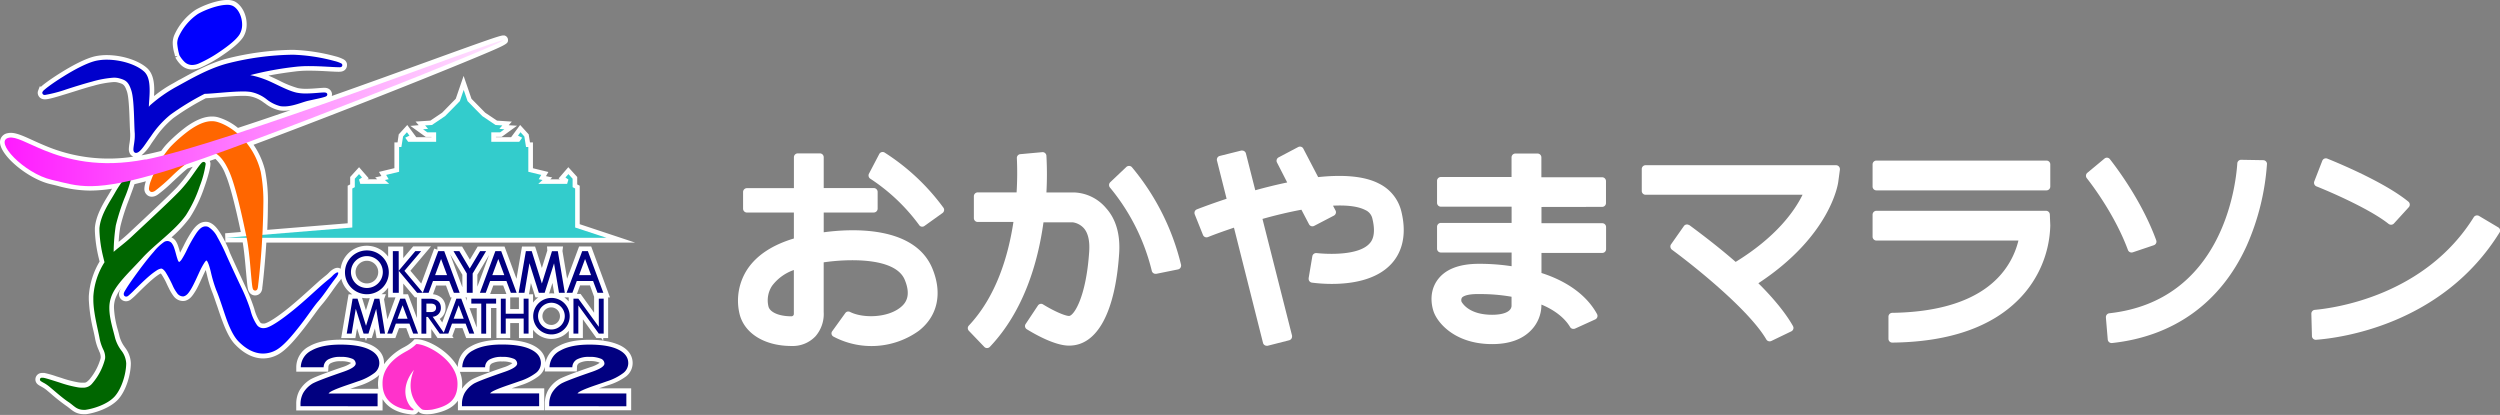 <svg xmlns="http://www.w3.org/2000/svg" xmlns:xlink="http://www.w3.org/1999/xlink" viewBox="0 0 798.67 132.56"><rect x="0" y="0" width="798.67" height="132.56" fill="#808080" stroke="none"/><defs><style>.cls-1{fill:#fff;}.cls-2{fill:#3cc;fill-rule:evenodd;}.cls-3{fill:#00c;}.cls-4{fill:blue;}.cls-5{fill:#f60;}.cls-6{fill:#060;}.cls-7{fill:url(#linear-gradient);}.cls-8{fill:#010080;}.cls-9{fill:#ff32cb;}</style><linearGradient id="linear-gradient" x1="1.47" y1="36.1" x2="160.82" y2="36.1" gradientUnits="userSpaceOnUse"><stop offset="0" stop-color="#ff1bff"/><stop offset="1" stop-color="#ffe6ff"/></linearGradient></defs><g id="レイヤー_2" data-name="レイヤー 2"><g id="PC"><g id="footer"><path class="cls-1" d="M55.88,17.71l0,.25.85,0L56,18.4l.21.31a10.66,10.66,0,0,0,1.69,2.13,5,5,0,0,0,3.44,1.35,7,7,0,0,0,2.5-.5,42.41,42.41,0,0,0,7.33-4.1c3.41-2.31,5.56-4.22,6.57-5.82a7.6,7.6,0,0,0,1.06-4c0-3.21-1.64-6.24-3.91-7.35A5.4,5.4,0,0,0,72.57,0c-3.09,0-7.5,1.63-10.09,3.14a19,19,0,0,0-6.76,8,6.47,6.47,0,0,0-.54,2.67,12.2,12.2,0,0,0,.57,3.36C55.8,17.41,55.87,17.65,55.88,17.71Z"/><path class="cls-1" d="M200,120.26a5.44,5.44,0,0,0,2.11-4.25c0-1.71-.71-4.08-4.09-5.71a17.28,17.28,0,0,0-5.3-1.44V108h1.56V95h.59l-6-16.26H185l-3.83,10.31-1.48-8.86.18-1.45-5.12,0,.1,1.3-1.74,5.58-1.84-5.87-.33-1h-4.18L165,89.06l-3.82-10.3h-8.58l-2.49,4.18-2.48-4.18h-7.9v1l-1-.36-4.16,11.19-3.46-4.1,6.59-7.78H132l-3.18,3.74V78.76H124V82a8.42,8.42,0,0,0-15.18,3.88c-1.37-1-3.12.59-3.64,1.13a10.07,10.07,0,0,1-1.09,1c-.42.34-1,.8-2,1.65l-2.53,2.28c-2.08,1.88-4.22,3.83-6.84,6-4.54,3.73-7.26,5.24-8.22,5.41a2.91,2.91,0,0,1-.46,0,1.05,1.05,0,0,1-1-.47,14.64,14.64,0,0,1-1.82-4.28,58.39,58.39,0,0,0-2.55-6.46l-1.67-3.62c-1.11-2.39-2.37-5.11-3.54-7.73C73,79.47,72.5,78.38,72,77.43h5.54c.41,2.44.73,5.65,1,8.77l.07.76c.13,1.41.24,2.67.35,3.63.07.67.14,1.12.2,1.48a6.13,6.13,0,0,0,.18.71,3.46,3.46,0,0,0,.31.6,2.26,2.26,0,0,0,1.75,1h.16a2.25,2.25,0,0,0,1.8-1l.07-.11a3,3,0,0,0,.35-1.08l0-.22c.24-1.65.88-7.73,1.31-14.46H202.93L185.2,71.62V59.33l-.8-.42V56.54l-2.84-3.13L178.46,57l.41.29h-3.09l.64-.59-2-.43.77-1.32-4.93-1.2V45.49h-.95l-.41-2.57-2.73-3-2.89,3.91h-4.85v-.1h1.84l4.92-3.56L162.52,40l1-1.15-4.73-.31L155,36l-4.38-4.45-2.51-7.31-2.51,7.31L141.25,36l-3.76,2.53-4.73.31,1,1.15-2.66.23L136,43.74h1.84v.1H133l-2.89-3.91-2.73,3L127,45.49h-1v8.23l-4.93,1.2.78,1.32-2,.43.65.59h-3.1l.41-.29-3.1-3.56-2.84,3.13v2.37l-.8.42v12l-25.69,2.1c.13-2.87.2-5.51.2-7.85a50.6,50.6,0,0,0-.89-11.11A24.76,24.76,0,0,0,81,46.25c10.33-3.85,22.64-8.57,35.66-13.67,11.74-4.61,22.85-9.06,31.29-12.53,14.23-5.86,14.24-6,14.34-7.15a1.48,1.48,0,0,0-.83-1.45l-.3-.13-.4,0c-1,0-5.39,1.56-23.77,8.21-8.81,3.19-19.72,7.15-31,11.13a2.32,2.32,0,0,0,.07-.46,2,2,0,0,0-.64-1.52,2.23,2.23,0,0,0-.71-.45,2.78,2.78,0,0,0-1-.18h-.11c-.5,0-1.18.06-2,.12-1.1.09-2.47.2-3.78.2a13.38,13.38,0,0,1-2.65-.22,32.07,32.07,0,0,1-6.07-2.46c-1.19-.58-2.33-1.12-3.36-1.53,3.23-.63,6.37-1.06,8.81-1.36a34.29,34.29,0,0,1,4.29-.22c2.25,0,4.54.12,6.37.23,1.2.06,2.22.12,2.92.12a6.73,6.73,0,0,0,.85-.05,2.36,2.36,0,0,0,.56-.15,2,2,0,0,0,1.31-1.85l0-.21,0-.07s0-.08,0-.15l-.06-.27a2.1,2.1,0,0,0-.88-1.13l-.16-.1A12.09,12.09,0,0,0,107.2,18a59.59,59.59,0,0,0-13.59-2.08,90.06,90.06,0,0,0-21.48,2.89c-5.5,1.53-10.83,4.48-14.72,6.64l-.08,0L55.4,26.57a38.85,38.85,0,0,0-6.17,4.12c0-.64.05-1.2.05-1.72,0-2.47-.28-5.23-2.12-7.06-2.64-2.52-8-4.29-13-4.31a18.26,18.26,0,0,0-3.54.33c-3.21.64-7.77,3.16-11,5.17-1.71,1.06-3.39,2.18-4.71,3.15-.67.49-1.19.9-1.61,1.27l-.21.19-.38-.14-.51,1.34a2,2,0,0,0-.15.69,2.09,2.09,0,0,0,1.43,2,2.7,2.7,0,0,0,.87.14c1.21,0,3.55-.72,7.26-1.86l1.87-.58c2.52-.79,4.9-1.54,6.28-1.87a31.78,31.78,0,0,1,6.59-1.22,5.13,5.13,0,0,1,1.24.13c1.71.46,2.22.6,3,3,.56,1.8.71,6.06.83,9.5.06,1.56.1,2.91.18,3.91,0,.2,0,.41,0,.62a16.54,16.54,0,0,1-.25,2.51,13.67,13.67,0,0,0-.19,1.79,3.16,3.16,0,0,0,.25,1.22,2.25,2.25,0,0,0,1.19,1.16A51.9,51.9,0,0,1,14.7,46.66c-1.64-.67-3.11-1.34-4.4-1.93C6.94,43.2,4.52,42.1,2.51,42.54A2.89,2.89,0,0,0,0,45.41C0,49.67,9,57.2,16.17,58.84c.79.18,1.54.36,2.28.55a39.8,39.8,0,0,0,10.25,1.5,46,46,0,0,0,7.09-.6l-.38.65c-.26.48-.58,1-.93,1.59-1.63,2.68-3.85,6.36-4.17,10.27,0,.3,0,.63,0,1a43.63,43.63,0,0,0,1.24,8.64c.09.38.18.76.27,1.11a24.6,24.6,0,0,0-3.45,11.15q0,.51,0,1a50.92,50.92,0,0,0,1.49,10c.22,1,.42,1.88.55,2.63a16.12,16.12,0,0,0,1.22,3.72l0,.08a4.27,4.27,0,0,1,.54,1.77,4.09,4.09,0,0,1,0,.46,18,18,0,0,1-3.63,6.9c-1,1-1.13,1-2,1-.34,0-.78,0-1.41-.09a34.5,34.5,0,0,1-5.56-1.45l-1.51-.47a32.67,32.67,0,0,0-3.86-1.1l-.46,0H13.4a2,2,0,0,0-.59.08,2.07,2.07,0,0,0-1.5,2v.17a2.1,2.1,0,0,0,.64,1.3l.2.17a6.46,6.46,0,0,0,.91.56l.4.23a9.81,9.81,0,0,1,1.27.83l1.47,1.23a58.06,58.06,0,0,0,4.86,3.86c.4.26.76.55,1.13.84s.63.51,1,.76a5.91,5.91,0,0,0,3.48,1.14,6,6,0,0,0,.82,0c2.73-.34,7.73-1.9,10.31-4.78s4-8.1,4-11.49A8.63,8.63,0,0,0,40,111.1l-.14-.21a10.13,10.13,0,0,1-1.65-3.32c-.15-.65-.33-1.35-.53-2.08a29.65,29.65,0,0,1-1.27-7.17,8.69,8.69,0,0,1,.43-2.86,12.75,12.75,0,0,1,1.82-3.32.83.83,0,0,0-.07.13l-.07.12a4.33,4.33,0,0,0-.42,1,2.59,2.59,0,0,0-.08.63,2.28,2.28,0,0,0,.48,1.37,2.24,2.24,0,0,0,1.89.85,2.38,2.38,0,0,0,1.19-.4l.15-.1a21.17,21.17,0,0,0,2.08-1.89l.54-.53c1.26-1.24,2.82-2.77,4.27-4a19.08,19.08,0,0,1,2.14-1.63,4.13,4.13,0,0,1,.59-.32,2.78,2.78,0,0,1,.33.4,21.8,21.8,0,0,1,1.68,3.12c.21.43.41.85.62,1.26a13.52,13.52,0,0,0,1.42,2.37,3.81,3.81,0,0,0,3,1.65,2.77,2.77,0,0,0,.56-.05l.08,0c1.66-.4,2.48-1.69,3.28-2.94s1.53-2.93,2.26-4.51c.25-.54.5-1.08.74-1.58.14-.3.27-.58.4-.82q.12.43.24.93l.17.67a37.41,37.41,0,0,0,1.66,5.45c.5,1.2,1,2.86,1.65,4.64.4,1.21.82,2.46,1.27,3.71,1.15,3.16,2.47,6.35,4.36,8.34,2.87,3,5.91,4.49,9,4.5a10,10,0,0,0,4.83-1.29c2.62-1.45,5.51-4.88,8.24-8.37,1.22-1.57,2.16-2.88,3-4l-.23-.18.24.17c1-1.38,1.77-2.46,2.66-3.5,1.27-1.46,2.4-3.07,3.32-4.37.29-.42.58-.82.84-1.18.53-.73,1.09-1.49,1.52-2a6,6,0,0,0,.53-.77,8.47,8.47,0,0,0,3.52,5h-1.18L109,108h4.53l.53-3.11,1,3.11h1.56l.3.95.29-.95h1.57l1-3.08.52,3.08h6l1.18-3.18h2.31l1.19,3.18h6.81v-2.89l2,2.89h5.14l-.44-.63.95-2.55h2.31l1.18,3.18h7.94v-9.6h1.72V108H163v-4.8h2.79V108h4.5v-2.66a7.3,7.3,0,0,0,11.43.35V108h4.49v-6l4.32,6h1.56l.58.81a34.79,34.79,0,0,0-4.41-.26c-4.22,0-7.6.71-10,2.11a7.65,7.65,0,0,0-4,5.19c0-1.7-.78-4-4.08-5.59-2.38-1.15-5.59-1.71-9.79-1.71s-7.6.71-10,2.11a7.53,7.53,0,0,0-4.15,6.6v0c-2.91-5.21-9.64-8.88-13.17-8.88h-.64l-.44.46a11,11,0,0,1-2.58,1.89l-.16.1a18.42,18.42,0,0,0-6.57,5.53c0-.14,0-.28,0-.42,0-1.71-.71-4.08-4.08-5.71-2.39-1.15-5.6-1.71-9.8-1.71s-7.59.71-10,2.11a7.53,7.53,0,0,0-4.15,6.6l0,1.5h10.2l.06-1.4a1.43,1.43,0,0,1,.74-1.3,6.52,6.52,0,0,1,3.25-.62,7.63,7.63,0,0,1,3,.42,1,1,0,0,1,.26.14,10,10,0,0,1-2.91,1.36l-.54.19-.54.18c-7.2,2.51-8.79,3.32-9.36,3.74a10.13,10.13,0,0,0-3.17,3.36,8.93,8.93,0,0,0-1,4.32v2h27.58v-3.61c1.62,2.66,4.62,4.35,8.58,4.81a4.6,4.6,0,0,0,1.05.13,1.78,1.78,0,0,0,1.78-1c.19.17.33.28.4.33,1,.74,3,.62,4.47.38,3-.6,6-1.61,7.79-4.16,0,.34,0,.69,0,1.06v2h27.58v-7H163.46l2.95-1h0a18.84,18.84,0,0,0,5.73-2.93,5.76,5.76,0,0,0,1.93-2.93l0,1.47h10.2l.06-1.4a1.44,1.44,0,0,1,.73-1.3,6.58,6.58,0,0,1,3.26-.62,7.63,7.63,0,0,1,3,.42,1,1,0,0,1,.26.14,10,10,0,0,1-2.91,1.36l-.54.19-.54.18c-7.2,2.51-8.79,3.32-9.36,3.74a10,10,0,0,0-3.17,3.36,8.93,8.93,0,0,0-1,4.32v2h27.58v-7H191.34l2.95-1A18.84,18.84,0,0,0,200,120.26ZM150,98.44h2.3v6.22ZM149.1,95v1.07L148.71,95Zm16.68,0v3.73H163V95Zm-4-1.07h-5.19l1-2.73h3.16Zm13.66-.19,1.05-3.35.57,3.38a7.73,7.73,0,0,0-1-.06Q175.8,93.73,175.47,93.76Zm.66,10.06a2.8,2.8,0,1,1,2.79-2.79A2.8,2.8,0,0,1,176.13,103.82Zm5.58-8.8v1.31A7.45,7.45,0,0,0,180.27,95ZM169,94l.61-3.58L171.06,95H172a7.28,7.28,0,0,0-1.71,1.66V94Zm20.8.81V99.9l-4.32-6h-1.16l1-2.73h3.16ZM152.5,91.6V87.77l3.76-6.31Zm-4.79-3.83v4L143.8,81.22Zm-5.37,10.54a4.15,4.15,0,0,0-1.24-3.1A5,5,0,0,0,138.33,94l1-2.77h3.16l1.41,3.8h.38l-3,8-.8-1.16A4.08,4.08,0,0,0,142.34,98.31Zm-16-3.29-2.58,7-1.08-6.41.61-1.62h-1.42A8.58,8.58,0,0,0,124,91.87V95Zm-9.13-11.71a3.62,3.62,0,1,1-3.62,3.62A3.63,3.63,0,0,1,117.21,83.31Zm.89,12-1.2,3.83-1.24-4a8.61,8.61,0,0,0,2.43.1ZM133.19,95v6.62L130.34,94h-1.51V90.59l3.72,4.4H133v0ZM46.12,60.26v.14a2.46,2.46,0,0,0,.64,1.66l.24.24a2.26,2.26,0,0,0,1.6.54,3.26,3.26,0,0,0,1.66-.57l.17-.11a46.68,46.68,0,0,0,4.75-4.09l.55-.51c1.48-1.38,3-2.79,4.18-3.72l1.67-.57c-.11.15-.22.3-.33.47l.23.18-.24-.17h0l-.08.11L60.39,55a47.15,47.15,0,0,1-3.94,4.92C53.68,62.76,48.8,67.31,44.88,71l-.12.11c-1.29,1.2-2.48,2.31-3.46,3.24-1.24,1.17-2.37,2.1-3.39,2.92a38.44,38.44,0,0,1,.56-5,66.6,66.6,0,0,1,2.7-8.43l.56-1.54c.5-1.35.94-2.52,1.23-3.46,1.19-.29,2.41-.6,3.65-.93A8.16,8.16,0,0,0,46.12,60.26ZM48.3,45.93c.36-.52.74-1.07,1.16-1.65a29.91,29.91,0,0,1,5.89-6.54,80.67,80.67,0,0,1,10.41-6.36c1.24-.05,2.88-.19,4.48-.32,2.44-.2,5.21-.44,7.36-.44a14.49,14.49,0,0,1,2.24.14,10.44,10.44,0,0,1,4.42,2l.46.31a11.3,11.3,0,0,0,4.61,2.2,9.59,9.59,0,0,0,1.45.11,14.21,14.21,0,0,0,2.06-.19c-6.17,2.13-11.72,4-16.82,5.67a18.15,18.15,0,0,0-6.31-3.38,7.17,7.17,0,0,0-2-.26c-2.42,0-5.06,1.06-8.09,3.2a49.6,49.6,0,0,0-6.18,5.43,18.85,18.85,0,0,0-1.93,2.37c-2,.51-3.79.92-5.31,1.22l-1,.19A14.7,14.7,0,0,0,48.3,45.93ZM72,77.38c-.46-.91-.87-1.68-1.28-2.37-1.1-1.81-2.12-3.16-3.56-3.84a3.36,3.36,0,0,0-1.51-.31c-1.83.06-3,1.26-4,2.55a38.17,38.17,0,0,0-3,5.16l-.47.92c-.2.39-.42.82-.65,1.24-.15-.59-.31-1.19-.51-1.78A7.63,7.63,0,0,0,56.15,77a3.53,3.53,0,0,0-1.36-1.17,39.49,39.49,0,0,0,5.85-6.29A43,43,0,0,0,65.22,60c.46-1.28,1.94-5.61,2-7.45a2.47,2.47,0,0,0,0-.44,2.13,2.13,0,0,0-.22-.7l1.82-.65A13.09,13.09,0,0,1,72,55.64c1.33,3.06,3,9.28,4.93,18.48l-5,.41Zm84.35,41.42.07-1.4a1.44,1.44,0,0,1,.73-1.3,6.58,6.58,0,0,1,3.26-.62,7.67,7.67,0,0,1,3,.42,1.16,1.16,0,0,1,.26.14,10,10,0,0,1-2.91,1.36l-.54.19-.54.18c-7.2,2.51-8.79,3.32-9.37,3.74a10.64,10.64,0,0,0-2.74,2.69,15.65,15.65,0,0,0,.09-1.58,10.59,10.59,0,0,0-.75-3.82Zm-35.59,3.82a10.35,10.35,0,0,0,.12,1.59h-9l3-1a18.84,18.84,0,0,0,5.73-2.93,7.47,7.47,0,0,0,.57-.54A10.34,10.34,0,0,0,120.76,122.62Z"/><polygon class="cls-2" points="112.55 72.68 72.28 75.97 193.75 75.97 183.74 72.68 183.74 60.22 182.93 59.79 182.93 57.1 181.59 55.62 180.64 56.7 181.59 57.36 181.18 58.73 171.97 58.73 173.32 57.51 172.11 57.25 172.92 55.88 168.78 54.88 168.78 46.96 168.05 46.96 167.51 43.59 166.28 42.24 165.48 43.33 166.82 43.99 165.88 45.31 156.95 45.31 156.95 42.27 159.78 42.27 161.13 41.3 159.53 41.16 160.47 40.07 158.3 39.93 154.09 37.1 151.94 34.93 149.37 32.3 148.14 28.72 146.91 32.3 144.34 34.93 142.19 37.1 137.99 39.93 135.81 40.07 136.76 41.16 135.15 41.3 136.5 42.27 139.33 42.27 139.33 45.31 130.4 45.31 129.46 43.99 130.81 43.33 130 42.24 128.77 43.59 128.23 46.96 127.5 46.96 127.5 54.88 123.36 55.88 124.17 57.25 122.96 57.51 124.31 58.73 115.1 58.73 114.7 57.36 115.64 56.7 114.7 55.62 113.35 57.1 113.35 59.79 112.55 60.22 112.55 72.68"/><path class="cls-3" d="M109.35,20.68v0c-.14-.38-.28-.36-.38-.45a10.68,10.68,0,0,0-2.16-.75,57.67,57.67,0,0,0-13.2-2,88.74,88.74,0,0,0-21.09,2.83C66.21,22,60.09,25.71,56.1,27.86a46.32,46.32,0,0,0-7.79,5.46,3.31,3.31,0,0,0-.75.81c0-1.28.25-3.22.25-5.16,0-2.28-.25-4.6-1.66-6-2.37-2.25-7.29-3.89-12-3.9a16.51,16.51,0,0,0-3.25.3c-2.8.56-7,2.78-10.55,5-1.78,1.1-3.41,2.2-4.61,3.08-.61.45-1.11.84-1.47,1.16a2.5,2.5,0,0,0-.74.85h0a.62.62,0,0,0,0,.23.65.65,0,0,0,.41.58,1,1,0,0,0,.4.07,42.85,42.85,0,0,0,6.94-1.82c3.08-1,6.39-2,8.14-2.45a32.47,32.47,0,0,1,6.94-1.26,7,7,0,0,1,1.62.18c2.13.58,3.07,1.05,4,4s.82,10.5,1.08,13.74c0,.24,0,.48,0,.73,0,1.68-.43,3.29-.44,4.27a1.48,1.48,0,0,0,.13.67.79.79,0,0,0,.68.45h0a1.62,1.62,0,0,0,.82-.29c1.12-.73,2.28-2.71,4-5.07a30.9,30.9,0,0,1,6.21-6.86,84.11,84.11,0,0,1,10.9-6.65c2.89-.07,8.41-.76,12.23-.76a15.68,15.68,0,0,1,2.47.15,11.9,11.9,0,0,1,5,2.26,11.56,11.56,0,0,0,4.48,2.28,8.21,8.21,0,0,0,1.21.09c2.9,0,5.81-1.39,7.81-1.83,1.09-.25,2.49-.53,3.62-.8.57-.13,1.07-.26,1.44-.38a3.4,3.4,0,0,0,.49-.18,1.13,1.13,0,0,0,.22-.14.63.63,0,0,0,.23-.48.55.55,0,0,0-.18-.42.62.62,0,0,0-.22-.14,1.77,1.77,0,0,0-.64-.09c-1.09,0-3.45.32-5.75.32a14.12,14.12,0,0,1-3-.26c-3.12-.67-7.46-3.29-10.3-4.3A27.77,27.77,0,0,0,79.94,24a102.35,102.35,0,0,1,14.4-2.65,36.76,36.76,0,0,1,4.47-.23c3.78,0,7.66.35,9.29.35a3.58,3.58,0,0,0,.6,0,.82.82,0,0,0,.28-.07.59.59,0,0,0,.38-.55.62.62,0,0,0,0-.09"/><path class="cls-4" d="M57.43,17.84a9.77,9.77,0,0,0,1.5,1.92,3.53,3.53,0,0,0,2.43,1h0a5.56,5.56,0,0,0,2-.41,41.55,41.55,0,0,0,7-3.94c2.65-1.8,5.13-3.76,6.15-5.38a6,6,0,0,0,.84-3.18c0-2.6-1.28-5.17-3.06-6a4.11,4.11,0,0,0-1.73-.31c-2.81,0-7,1.57-9.35,2.93a17.75,17.75,0,0,0-6.18,7.39,5.12,5.12,0,0,0-.41,2.06,18.88,18.88,0,0,0,.7,3.74"/><path class="cls-4" d="M108,87.07c-.34-.3-1.54.77-1.72,1-.88.92-1.15,1-3.14,2.71-3,2.63-5.72,5.27-9.41,8.27s-7.19,5.42-8.87,5.71a4.37,4.37,0,0,1-.76.08,2.51,2.51,0,0,1-2-1A14.69,14.69,0,0,1,80,99a56.81,56.81,0,0,0-2.48-6.29C76.22,90,74.11,85.5,72.25,81.36a57,57,0,0,0-2.79-5.59,7.88,7.88,0,0,0-2.9-3.26,2.19,2.19,0,0,0-.86-.19c-1.21,0-2.06.92-2.86,2a44.72,44.72,0,0,0-3.3,5.87,28.25,28.25,0,0,1-1.41,2.54,3,3,0,0,1-.93,1h0a2.5,2.5,0,0,1-.51-1c-.33-.91-.6-2.24-1-3.38a5.55,5.55,0,0,0-.74-1.55A1.84,1.84,0,0,0,53.45,77a2.12,2.12,0,0,0-1,.28,15.76,15.76,0,0,0-3.33,3.16c-2,2.25-4.29,5.29-6.15,7.89-.93,1.3-1.75,2.49-2.35,3.42-.29.47-.54.87-.72,1.19a3.15,3.15,0,0,0-.36.81h0a1.11,1.11,0,0,0,0,.23.75.75,0,0,0,.17.5.8.8,0,0,0,.6.28,1.12,1.12,0,0,0,.62-.23,23,23,0,0,0,2-1.87c1.34-1.32,3.1-3.07,4.75-4.48A21.23,21.23,0,0,1,50,86.43a3.59,3.59,0,0,1,1.5-.63h0c.33,0,.82.34,1.36,1.09a37.89,37.89,0,0,1,2.42,4.59,12.37,12.37,0,0,0,1.26,2.12,2.37,2.37,0,0,0,1.8,1.09,1.42,1.42,0,0,0,.29,0c1.08-.26,1.67-1.17,2.37-2.28,1-1.68,2-4,2.93-6A23.24,23.24,0,0,1,65.26,84a4.71,4.71,0,0,1,.51-.67l.15-.12h0s0,0,.11.07c.36.25.88,1.74,1.31,3.54a43.49,43.49,0,0,0,1.76,5.91C70,94.81,71,98,72.07,101.13s2.37,6.07,4,7.82c2.18,2.26,4.88,4,8,4h0a8.66,8.66,0,0,0,4.12-1.1c2.37-1.31,5.1-4.55,7.79-8s4-5.63,5.71-7.61,3-4,4.08-5.45c.59-.81,1.13-1.54,1.57-2.09s.92-1.46.64-1.69"/><path class="cls-5" d="M83.28,54.82c-2.19-9-9.08-14.54-14-15.9a6.09,6.09,0,0,0-1.59-.21c-2.45,0-4.93,1.31-7.24,2.94a47.48,47.48,0,0,0-6,5.25A30.14,30.14,0,0,0,49.83,54a37,37,0,0,0-1.59,3.65,8.82,8.82,0,0,0-.65,2.58,1.1,1.1,0,0,0,.36.9h0a.92.92,0,0,0,.58.21,2.16,2.16,0,0,0,1.1-.44,55.86,55.86,0,0,0,5.11-4.45,53,53,0,0,1,5.31-4.58c2.87-1.95,4.9-3.72,6.51-3.66a2.72,2.72,0,0,1,.63.08c2.11.52,4.12,2.13,6.13,6.73s4.19,14.75,5.46,20.86c.55,2.65,1,6.74,1.27,10.14.15,1.71.29,3.25.41,4.37.06.57.12,1,.18,1.37a4.36,4.36,0,0,0,.12.46.83.83,0,0,0,.12.26.75.75,0,0,0,.64.35.76.76,0,0,0,.66-.37,2.4,2.4,0,0,0,.23-.82,246.94,246.94,0,0,0,1.72-26.1,51.3,51.3,0,0,0-.85-10.76"/><path class="cls-6" d="M65.71,52.33h0a.86.86,0,0,0-.15-.36.66.66,0,0,0-.5-.25,1.08,1.08,0,0,0-.74.41c-.61.63-1.54,2-2.74,3.69A46.4,46.4,0,0,1,57.5,60.9c-3.72,3.87-11.17,10.69-15.19,14.48-2.39,2.27-4.36,3.62-6,5.08A59.1,59.1,0,0,1,37,72a68.66,68.66,0,0,1,2.76-8.65A41.18,41.18,0,0,0,41.9,57h0v-.12a1,1,0,0,0-.11-.5A.68.68,0,0,0,41.2,56a1.08,1.08,0,0,0-.63.25,11.6,11.6,0,0,0-1.88,2.24c-.71,1-1.44,2.17-2,3.16-1.46,2.62-4.56,6.88-4.92,11.26q0,.4,0,.87a41,41,0,0,0,1.2,8.31q.21.89.42,1.68a23,23,0,0,0-3.57,11q0,.47,0,1c0,4.06,1.46,9.35,2,12.38a14.56,14.56,0,0,0,1.15,3.47A5.62,5.62,0,0,1,33.6,114a4.11,4.11,0,0,1-.05.68,19.18,19.18,0,0,1-4,7.72,3.64,3.64,0,0,1-3.09,1.45c-.43,0-.93,0-1.55-.1A36.93,36.93,0,0,1,19,122.2c-2.25-.7-4.28-1.38-5.14-1.51a2.69,2.69,0,0,0-.44,0,1,1,0,0,0-.26,0,.58.58,0,0,0-.4.55.61.61,0,0,0,.27.51,11.21,11.21,0,0,0,1.15.67,13.13,13.13,0,0,1,1.46,1c1.37,1.11,4.28,3.74,6.22,5,.81.53,1.44,1.13,2.15,1.63a4.45,4.45,0,0,0,2.62.88h0c.2,0,.42,0,.64,0,2.48-.32,7.09-1.73,9.38-4.29s3.65-7.34,3.67-10.53a7.29,7.29,0,0,0-1.55-4.12,12,12,0,0,1-2-4c-.62-2.66-1.84-6.24-1.84-9.58A10.12,10.12,0,0,1,35.48,95c1.38-4.11,6-8.17,10-12.58s10.42-8.7,13.93-13.69a41.4,41.4,0,0,0,4.4-9.24,32.38,32.38,0,0,0,1.88-7,1.34,1.34,0,0,0,0-.2"/><path class="cls-7" d="M46.51,50.91c-14.82,2.92-25.22,0-32.36-2.89C8.6,45.76,5,43.5,2.82,44c-5,1.08,4.92,11.42,13.68,13.44s13,4.4,37.07-3,108.4-41,107.23-41.6h-.05c-2.62,0-88.15,33-114.24,38.15"/><path class="cls-8" d="M117.21,80a7,7,0,1,0,7,7,7,7,0,0,0-7-7m0,12a5.09,5.09,0,1,1,5.09-5.09A5.09,5.09,0,0,1,117.21,92m58.92,3.18A5.83,5.83,0,1,0,182,101a5.83,5.83,0,0,0-5.83-5.83m0,10.09a4.27,4.27,0,1,1,4.26-4.26,4.27,4.27,0,0,1-4.26,4.26M155.29,80.23,151,87.37v6.18h-1.87V87.37l-4.25-7.14h1.87l3.31,5.57,3.33-5.57ZM145,93.55h1.86l-4.94-13.32H140l-4.94,13.32h1.86l1.41-3.79h5.2ZM139,87.89l1.91-5.15,1.91,5.15Zm24.2,5.66h1.86l-4.94-13.32h-1.87l-4.94,13.32h1.87l1.41-3.79h5.2Zm-5.92-5.66,1.91-5.15,1.91,5.15Zm33.61,5.66h1.86l-4.94-13.32H186L181,93.55h1.86l1.41-3.79h5.2ZM185,87.89l1.91-5.15,1.91,5.15ZM177,84.12,174,93.55h-1.86l-3-9.47-1.59,9.47h-1.86L168,80.23h1.87l3.24,10.35,3.23-10.33v0h1.87v0l2.23,13.3h-1.86Zm-45,22.45h1.56l-4.14-11.16h-1.56l-4.14,11.16h1.56l1.18-3.18h4.35Zm-5-4.74,1.61-4.31,1.6,4.31Zm22.93,4.74h1.57l-4.14-11.16h-1.56l-4.14,11.16h1.56l1.18-3.18h4.35Zm-5-4.74,1.6-4.31,1.61,4.31Zm-24.75-3.16-2.47,7.9h-1.56l-2.49-7.93-1.33,7.93h-1.56l1.87-11.16h1.58l2.71,8.67,2.71-8.65v0h1.57v0L123,106.57h-1.56Zm13.08-5.14-5.86-7v7H125.5V80.23h1.87V86.5l5.31-6.27h1.87l-5.35,6.3,5.89,7Zm59.6,1.88v11.16h-1.56l-6.54-9v9h-1.56V95.41h1.56l6.54,9v-9Zm-24,0v11.16h-1.56v-4.8h-5.73v4.8H160V95.41h1.56v4.81h5.73V95.41ZM158.49,97h-3.18v9.6h-1.56V97h-3.18V95.41h7.92Zm-18,9.6H142l-3.77-5.41a2.75,2.75,0,0,0,2.61-2.85h0c0-3.08-3.39-2.9-3.39-2.9h-2.82v11.16h1.56v-5.35h.51ZM136.22,97h1.52s1.57-.09,1.57,1.34h0c0,1.43-1.57,1.35-1.57,1.35h-1.52Z"/><path class="cls-8" d="M96,129.76v-.57a7.53,7.53,0,0,1,.85-3.62,8.69,8.69,0,0,1,2.72-2.86c.73-.53,3.72-1.72,9-3.55l.54-.19.53-.18q4-1.38,4-2.65a1.71,1.71,0,0,0-1.23-1.58,9.08,9.08,0,0,0-3.59-.55,7.88,7.88,0,0,0-4,.83,2.92,2.92,0,0,0-1.43,2.5h-7.3A6.11,6.11,0,0,1,99.47,112q3.33-1.91,9.3-1.91t9.16,1.56q3.25,1.57,3.25,4.39a4,4,0,0,1-1.59,3.13,17.36,17.36,0,0,1-5.27,2.66c-.89.32-2.08.73-3.59,1.24-3.62,1.24-5.54,2.11-5.74,2.64h15.64v4.08Z"/><path class="cls-9" d="M133,109.91a12.43,12.43,0,0,1-2.94,2.18c-1.91,1.06-8,4.22-7.85,10.53,0,6.07,5.11,8,8.69,8.37,0,0,2.22.46.76-.61s-4.29-6.19.58-12.22c-3.25,7.92,1.86,12.08,2.51,12.57s3.31.13,3.31.13c4.71-1,8.1-2.72,8.1-8.24C146.18,115.19,136.54,109.91,133,109.91Z"/><path class="cls-8" d="M147.58,129.76v-.57a7.42,7.42,0,0,1,.85-3.62,8.69,8.69,0,0,1,2.72-2.86c.73-.53,3.72-1.72,9-3.55l.54-.19.53-.18q4-1.38,4-2.65a1.7,1.7,0,0,0-1.23-1.58,9,9,0,0,0-3.58-.55,7.85,7.85,0,0,0-4,.83,2.91,2.91,0,0,0-1.44,2.5h-7.29a6.11,6.11,0,0,1,3.41-5.37q3.33-1.91,9.3-1.91t9.16,1.56q3.25,1.57,3.25,4.39a4,4,0,0,1-1.59,3.13,17.44,17.44,0,0,1-5.28,2.66c-.88.32-2.07.73-3.58,1.24-3.62,1.24-5.54,2.11-5.75,2.64h15.64v4.08Z"/><path class="cls-8" d="M175.46,129.76v-.57a7.42,7.42,0,0,1,.85-3.62,8.69,8.69,0,0,1,2.72-2.86c.73-.53,3.72-1.72,9-3.55l.54-.19.53-.18q4-1.38,4-2.65a1.71,1.71,0,0,0-1.24-1.58,9,9,0,0,0-3.58-.55,7.88,7.88,0,0,0-4,.83,2.93,2.93,0,0,0-1.44,2.5h-7.29A6.11,6.11,0,0,1,179,112q3.33-1.91,9.3-1.91t9.16,1.56q3.26,1.57,3.25,4.39a4,4,0,0,1-1.59,3.13,17.36,17.36,0,0,1-5.27,2.66c-.89.32-2.08.73-3.59,1.24-3.62,1.24-5.54,2.11-5.75,2.64H200.1v4.08Z"/><path class="cls-1" d="M511.84,66.09a1.22,1.22,0,0,0,1.22-1.22h0v-7a1.23,1.23,0,0,0-1.21-1.24H492.42V50.28a1.23,1.23,0,0,0-1.22-1.23h-7.09a1.23,1.23,0,0,0-1.22,1.23v6.27H460.31a1.22,1.22,0,0,0-1.22,1.24h0v7a1.23,1.23,0,0,0,1.22,1.24h22.6v5.18h-22.6a1.24,1.24,0,0,0-1.22,1.24v7a1.22,1.22,0,0,0,1.22,1.22h22.6v4.38a67.78,67.78,0,0,0-10.45-.77c-6.5,0-11,1.84-13.43,5.45-3.06,4.58-1.11,9.66-.89,10.2,1.52,3.73,7.14,10,18.56,10,5.42,0,9.6-1.48,12.43-4.42a11.63,11.63,0,0,0,3.3-8v-.21c3.82,1.57,7.26,4,9.15,7.15a1.19,1.19,0,0,0,1.07.62,1.24,1.24,0,0,0,.54-.1l6.46-2.94a1.23,1.23,0,0,0,.7-1.1,1.33,1.33,0,0,0-.16-.62c-3.71-6.77-10.8-10.89-17.74-13.1V80.8h19.42a1.2,1.2,0,0,0,1.22-1.2V72.54a1.21,1.21,0,0,0-1.21-1.23H492.45V66.12Zm-28.95,31.7c-.17,1.76-2.47,2.77-6.2,2.77-7.23,0-9.39-3.52-9.77-4.15a1.57,1.57,0,0,1,.11-1.29s.72-1.26,5.47-1.17h.1a57.17,57.17,0,0,1,10.29.85Z"/><path class="cls-1" d="M655,59.6a1.22,1.22,0,0,1-1.21,1.22H599.47a1.22,1.22,0,0,1-1.24-1.21h0V52.52a1.22,1.22,0,0,1,1.22-1.22h54.29A1.21,1.21,0,0,1,655,52.51h0Z"/><path class="cls-1" d="M604.53,109.45a1.21,1.21,0,0,1-1.23-1.21h0v-7.08a1.23,1.23,0,0,1,1.23-1.22c15.16-.22,26.59-3.91,33.55-11a25.9,25.9,0,0,0,6.74-12.09H599.47a1.24,1.24,0,0,1-1.24-1.23h0V68.57a1.24,1.24,0,0,1,1.24-1.23h54.16a1.23,1.23,0,0,1,1.23,1.23L655,72a34.77,34.77,0,0,1-9.91,23.48C636.24,104.54,622.57,109.25,604.53,109.45Z"/><path class="cls-1" d="M681.38,80.6a1.24,1.24,0,0,1-1.58-.75c-3.9-10.57-10.82-20-13.14-22.93v0a1.25,1.25,0,0,1,.16-1.7l5.47-4.54a1.2,1.2,0,0,1,1.7.1l.06.07c2.6,3.32,10.36,13.77,14.78,25.88a1.63,1.63,0,0,1,.09.45,1.24,1.24,0,0,1-.78,1.14Z"/><path class="cls-1" d="M724.22,52.45a77.55,77.55,0,0,1-6.51,26.14c-8.29,18.17-23.32,28.89-43,31h-.12a1.23,1.23,0,0,1-1.23-1.1l-.59-7v-.19a1.23,1.23,0,0,1,1.11-1.22c36-4,40.36-40.38,40.86-47.81a1.22,1.22,0,0,1,1.21-1.22h0l7.05.12a1.23,1.23,0,0,1,1.24,1.21Z"/><path class="cls-1" d="M297.88,85.82C292.21,72,272,73,263.15,74.21V67.89h16a1.24,1.24,0,0,0,1.23-1.24V61.31a1.24,1.24,0,0,0-1.23-1.23h-16V50.2A1.23,1.23,0,0,0,261.92,49h-7.05a1.24,1.24,0,0,0-1.24,1.23h0v9.88h-15a1.24,1.24,0,0,0-1.24,1.24v5.33a1.23,1.23,0,0,0,1.23,1.22h15v8.29c-6.86,2.06-11.84,5.33-14.83,9.78a18.29,18.29,0,0,0-2.6,14c1.39,6.42,7.93,10.56,16.68,10.56a10,10,0,0,0,7.69-3.14,10.84,10.84,0,0,0,2.58-7.75V83.81c7.45-1.1,22.9-1.76,25.91,5.61,2.15,5.2.21,7.54-1.44,8.83-4.18,3.32-11.91,3.46-16,1.43a1.21,1.21,0,0,0-.59-.16,1.14,1.14,0,0,0-.94.45l-4.18,5.8a1.18,1.18,0,0,0-.27.74,1.22,1.22,0,0,0,.59,1,25.93,25.93,0,0,0,27.3-1.82C299.55,101,301.13,93.72,297.88,85.82Zm-45,15.23c-4.2,0-6.88-1.37-7.36-3.06a8.38,8.38,0,0,1,1.17-6.73,14.72,14.72,0,0,1,6.92-5v14a.75.75,0,0,1-.7.78Z"/><path class="cls-1" d="M295.37,72.16a1.17,1.17,0,0,1-.74.26,1.13,1.13,0,0,1-.92-.43,60.25,60.25,0,0,0-15.65-14.88,1.25,1.25,0,0,1-.59-1.06,1.23,1.23,0,0,1,.15-.59l3.27-6.25a1.22,1.22,0,0,1,1.08-.65,1.15,1.15,0,0,1,.67.2,69.62,69.62,0,0,1,18.7,17.52,1.2,1.2,0,0,1,.28.77,1.23,1.23,0,0,1-.51,1Z"/><path class="cls-1" d="M377.32,84.64a1,1,0,0,1,0,.25,1.22,1.22,0,0,1-.94,1.17l-7,1.42h-.25a1.24,1.24,0,0,1-1.18-1A66.35,66.35,0,0,0,354.67,60a1.27,1.27,0,0,1,0-1.77l5.14-4.87a1.29,1.29,0,0,1,.88-.36,1.24,1.24,0,0,1,.9.39A76.6,76.6,0,0,1,377.32,84.64Z"/><path class="cls-1" d="M309.56,105.72a1.27,1.27,0,0,1-.38-.89,1.2,1.2,0,0,1,.36-.85c8.69-9.25,12.56-22.12,14.22-33.07h-11.4a1.22,1.22,0,0,1-1.24-1.22h0v-7a1.24,1.24,0,0,1,1.24-1.23h12.41a101.28,101.28,0,0,0,.08-11,1.22,1.22,0,0,1,1.22-1.22h0l7-.64a1.24,1.24,0,0,1,1.23,1.24,107.61,107.61,0,0,1,0,11.64h8.85a14,14,0,0,1,10.2,5c3.18,3.52,4.59,8.45,4.18,14.55-1.25,18.71-7,29.38-15.94,29.38h-.37c-4.46-.15-10.5-3.57-13.18-5.22h0a1.25,1.25,0,0,1-.59-1,1.2,1.2,0,0,1,.23-.71l3.9-5.87a1.24,1.24,0,0,1,1-.55,1.16,1.16,0,0,1,.69.22l.12.07c2.94,1.81,6.6,3.52,8.11,3.59h0c1.52,0,5.49-5.87,6.46-20.55.23-3.44-.36-6-1.76-7.54a5.92,5.92,0,0,0-3.45-1.82h-9.39c-1.76,12.74-6.26,28.35-17.16,39.81a1.22,1.22,0,0,1-.87.35,1.14,1.14,0,0,1-.85-.34Z"/><path class="cls-1" d="M419.17,90.3a1.22,1.22,0,0,1-1.1-1.21v-.24l1.18-7a1.23,1.23,0,0,1,1.21-1h.16c4.41.47,13.5.63,16.85-3,.58-.62,2.32-2.5.95-8.06a3.91,3.91,0,0,0-2.27-2.7c-2.38-1.22-6-1.6-10.3-1.38l.79,1.5a1.18,1.18,0,0,1,.16.58,1.24,1.24,0,0,1-.66,1.09l-6.28,3.27a1.22,1.22,0,0,1-1.67-.51L415.76,67c-4,.75-8.28,1.76-12.44,2.94l9.45,37.29a1.53,1.53,0,0,1,0,.3,1.23,1.23,0,0,1-.9,1.17l-6.9,1.76a1,1,0,0,1-.3,0,1.23,1.23,0,0,1-1.17-.88l-9.29-36.85c-2.94,1-5.81,2-8.28,3a1.58,1.58,0,0,1-.48.1,1.24,1.24,0,0,1-1.13-.75l-2.62-6.55a1.3,1.3,0,0,1-.1-.52,1.18,1.18,0,0,1,.75-1.12c1.85-.72,5.28-2,9.51-3.39l-3.05-12.1a.93.93,0,0,1-.06-.4,1.22,1.22,0,0,1,.91-1.18l6.87-1.72a1.12,1.12,0,0,1,.31,0,1.25,1.25,0,0,1,1.18.88l3,11.8c3.25-.9,6.71-1.76,10.2-2.49L408,52a1.22,1.22,0,0,1,.45-1.71L414.68,47a1.21,1.21,0,0,1,.58-.16,1.17,1.17,0,0,1,1.11.65l4.74,9.09c7.51-.79,14.55-.46,19.41,2.06a13.41,13.41,0,0,1,7.16,8.89c2.14,8.73-.59,14-3.25,16.83-4.86,5.22-12.91,6.34-18.91,6.34a50.19,50.19,0,0,1-6-.36Z"/><path class="cls-1" d="M537.92,72.26a1.21,1.21,0,0,1,1.68-.35l.08,0,.31.22c2.68,2,8.43,6.26,14.5,11.54,13-8,18.81-16.23,21.37-21.45H525.71a1.22,1.22,0,0,1-1.22-1.22h0V54a1.22,1.22,0,0,1,1.22-1.22h60.84A1.24,1.24,0,0,1,587.79,54v.21l-.54,4c-.1.72-2.59,17.23-25.51,32.28,4.48,4.42,8.67,9.4,11.06,13.68a1.33,1.33,0,0,1,.16.59,1.24,1.24,0,0,1-.64,1.07l-6.39,3.08a1.35,1.35,0,0,1-.59.14,1.23,1.23,0,0,1-1.05-.59c-5.38-9.24-22.3-22.89-29.93-28.52l-.27-.2a1.32,1.32,0,0,1-.46-1,1.17,1.17,0,0,1,.23-.7Z"/><path class="cls-1" d="M764.78,71.4a1.21,1.21,0,0,1-.91.39,1.3,1.3,0,0,1-.81-.28c-5.62-4.48-17.45-9.74-23.1-12a1.25,1.25,0,0,1-.7-1.11,1.28,1.28,0,0,1,.09-.48l2.56-6.59a1.24,1.24,0,0,1,1.13-.75,1.18,1.18,0,0,1,.53.12c4.65,1.88,18.62,7.81,25.83,13.72a1.23,1.23,0,0,1,.17,1.73Z"/><path class="cls-1" d="M739.4,99a1.24,1.24,0,0,0-1,1.22l.19,7.11a1.22,1.22,0,0,0,1.22,1.22h.07c7.5-.55,40.33-4.69,58.66-34.3a1.1,1.1,0,0,0,.17-.61,1.2,1.2,0,0,0-.59-1L792,69a1.28,1.28,0,0,0-.66-.18,1.21,1.21,0,0,0-1.06.58C774.64,94.49,745.82,98.43,739.4,99Z"/></g></g></g></svg>